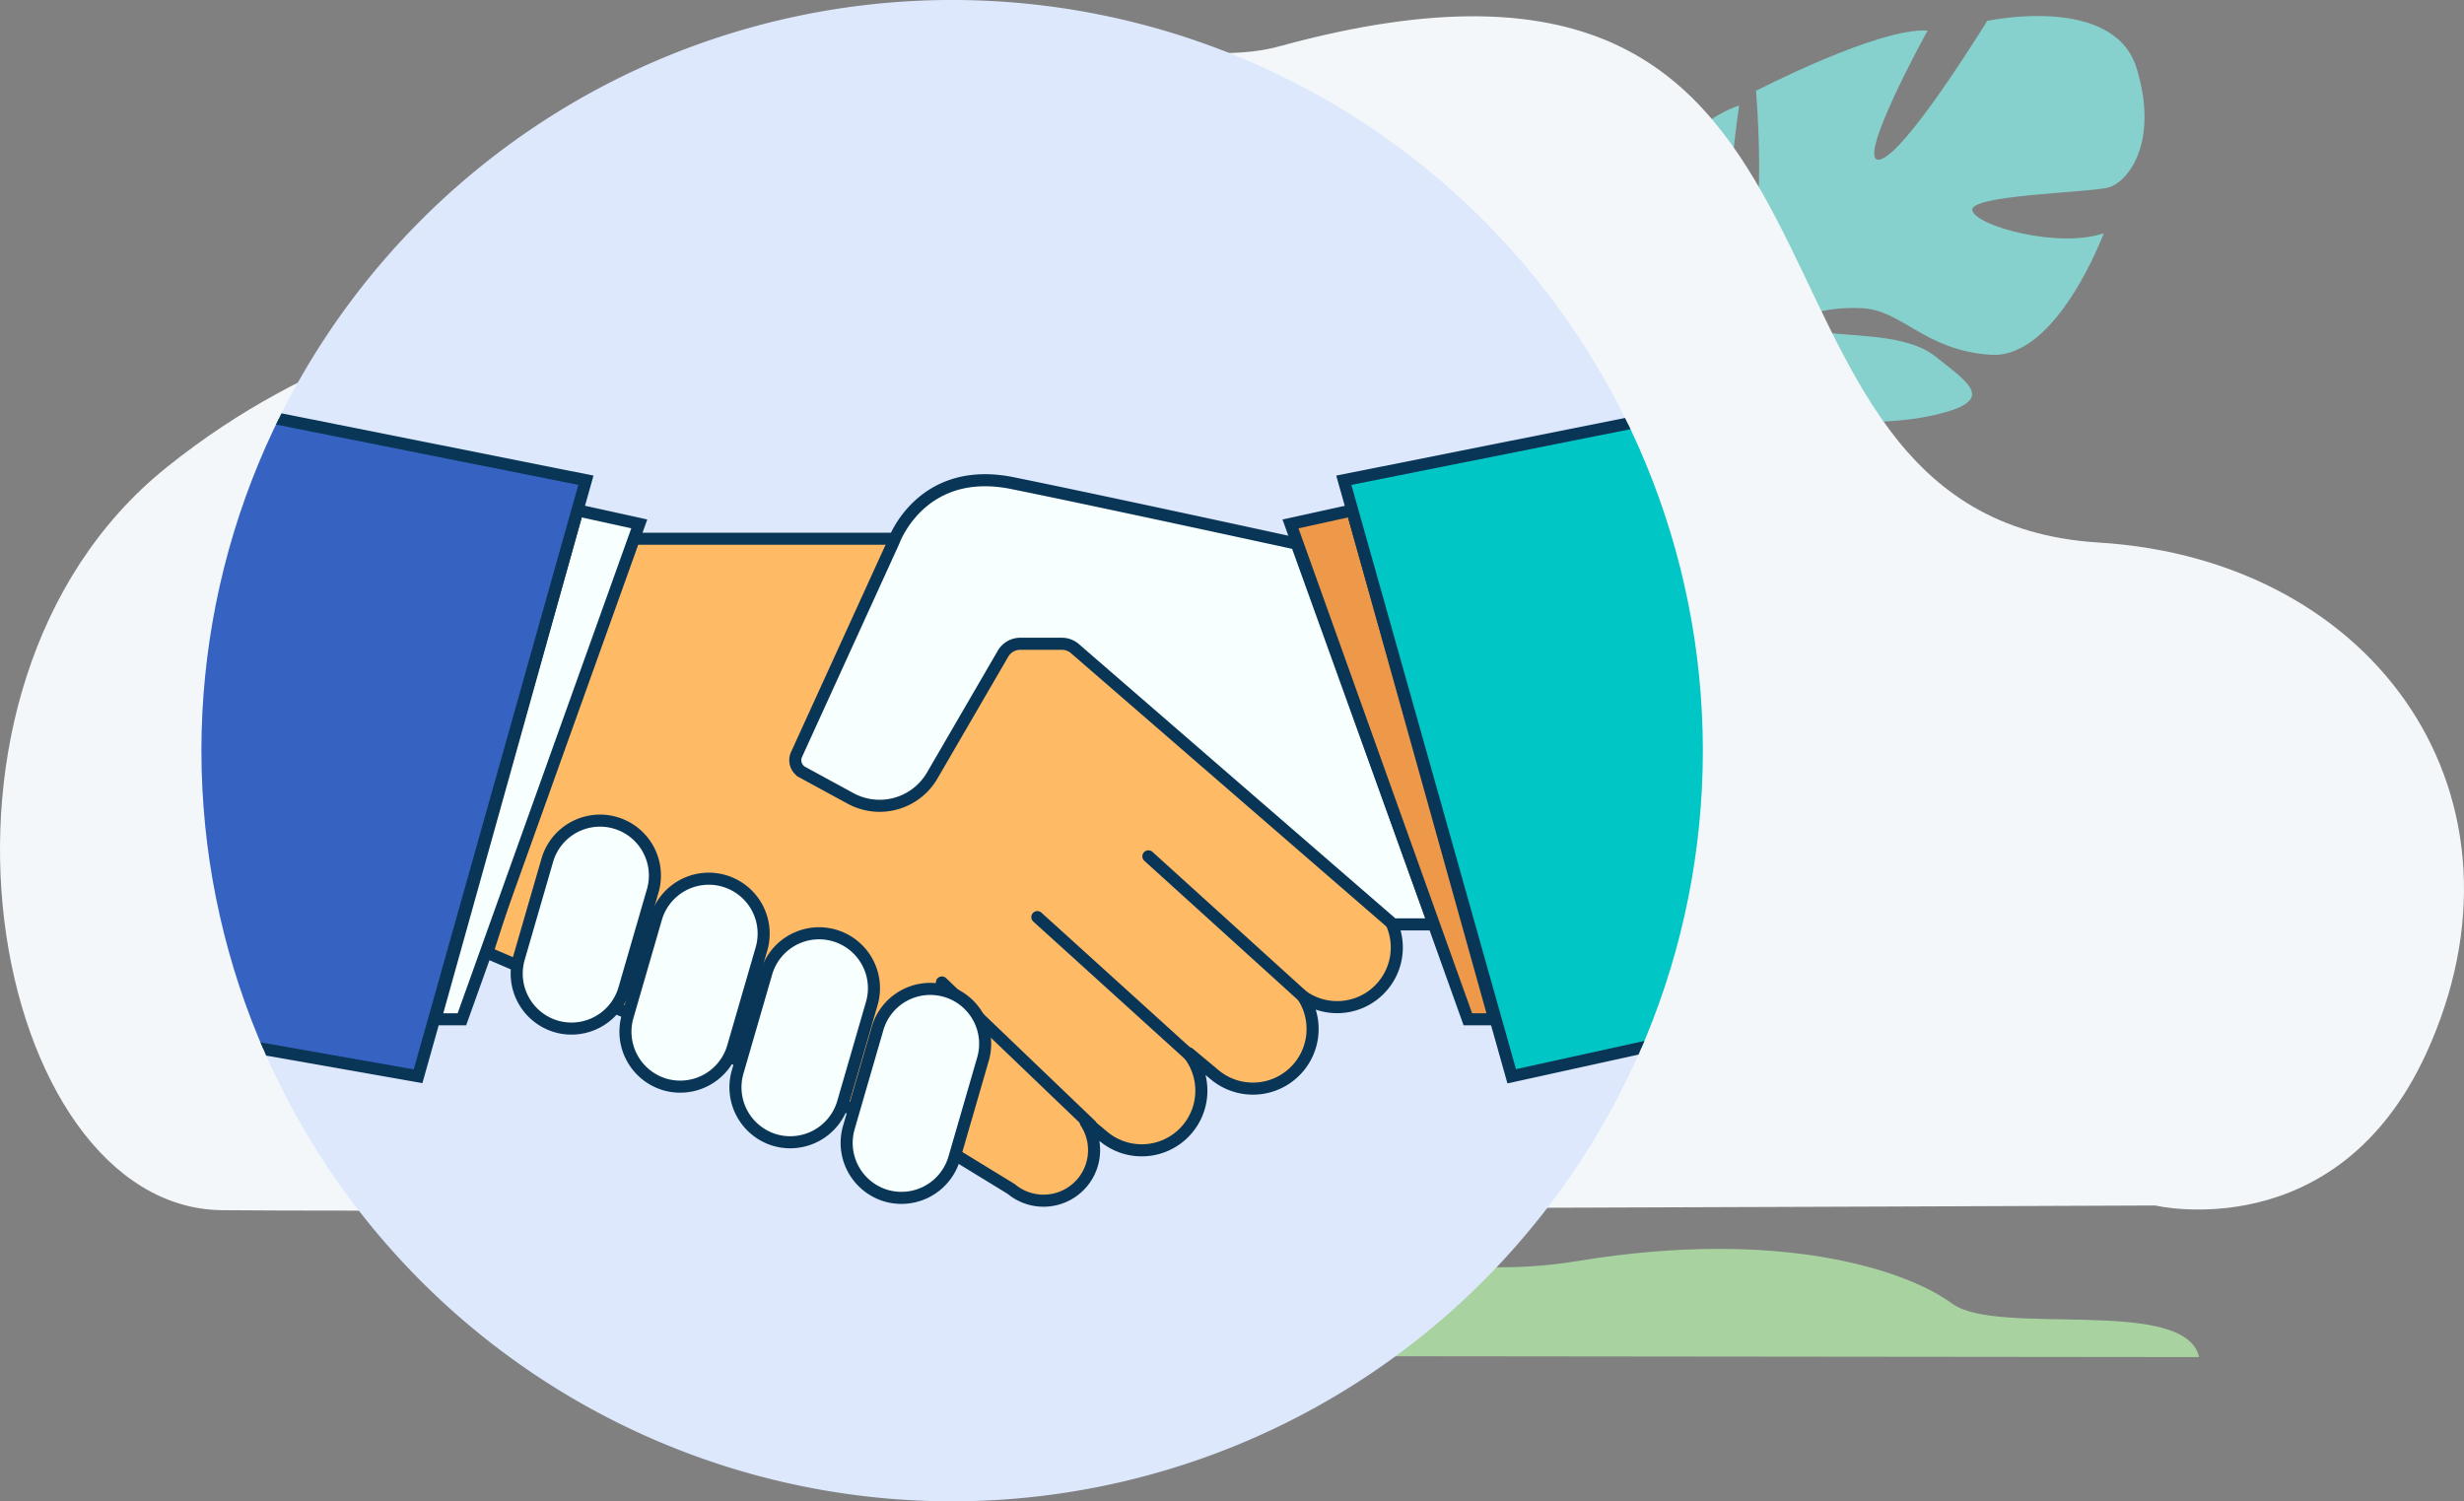 <svg xmlns="http://www.w3.org/2000/svg" xmlns:xlink="http://www.w3.org/1999/xlink" width="408.238" height="248.751" viewBox="0 0 408.238 248.751"><rect x="0" y="0" width="408.238" height="248.751" fill="#808080" stroke="none"/><defs><clipPath id="a"><path d="M75.56,199.937A124.376,124.376,0,1,0,199.936,75.561,124.376,124.376,0,0,0,75.56,199.937" transform="translate(-75.56 -75.561)" fill="none"/></clipPath></defs><g transform="translate(-713.501 -1160.236)"><path d="M1177.917,52.264s-19.887-10.371-11.2-25.509c0,0,7.031-9.346,14.785-11.926,0,0-3.513,22.293.676,22.69S1184.3,12.4,1184.3,12.4s20.309-10.524,28.417-9.983c0,0-12.135,22.028-7.977,21.382S1222.588.814,1222.588.814,1243.6-3.728,1247.36,8.69s-1.527,18.84-4.634,19.716-23.2,1.213-22.6,3.805,14.285,6.362,21.779,3.789c0,0-7.732,20.852-18.717,20.135s-14.578-7.4-21.374-7.717-11.7,1.654-8.253,3.378,14.884.155,20.5,4.649,10.135,7.23.026,9.619-28.4,1.629-32.289-6.086Z" transform="translate(-179.852 1162.884)" fill="#86d1cd"/><path d="M270.3,1331.516s1.4-9.165,19.246-11.631,34.442-22.235,63.874-19.366,53.855,20.873,87.357,15.356,54.48,1.515,62,7.061,38.614-1.3,40.912,8.86Z" transform="translate(534.16 53.29)" fill="#a8d29f"/><path d="M381.949,558.432s30.088,7.133,44.9-25.194c19.216-41.94-7.754-81.78-54.278-84.65-67.1-4.138-29.913-111.269-135.8-82.2-29.773,8.173-94.531-34.02-132.653,37.471-6.482,12.156-25.86,11.56-51.677,32.3C6.9,472.74,23.3,558.82,61.668,559.211s320.281-.779,320.281-.779" transform="translate(688.629 801.54)" fill="#f4f7fa"/><path d="M324.312,199.937A124.376,124.376,0,1,0,199.936,324.312,124.422,124.422,0,0,0,324.312,199.937" transform="translate(671.314 1084.675)" fill="#dde8fd"/><g transform="translate(746.875 1160.236)"><g clip-path="url(#a)"><path d="M219.367,200.752H164.085l-22.112,68.59,76.37,32.759,10.431,6.382a8.373,8.373,0,0,0,12.374-11.011.05.05,0,0,1,.073-.067l2.842,2.371a9.879,9.879,0,0,0,14.1-13.693.053.053,0,0,1,.074-.074l4.262,3.558a9.885,9.885,0,0,0,14.607-13,9.884,9.884,0,0,0,11.986-15.7Z" transform="translate(-94.62 -111.49)" fill="#ffba66"/><path d="M219.367,200.752H164.085l-22.112,68.59,76.37,32.759,10.431,6.382a8.373,8.373,0,0,0,12.374-11.011.05.05,0,0,1,.073-.067l2.842,2.371a9.879,9.879,0,0,0,14.1-13.693.053.053,0,0,1,.074-.074l4.262,3.558a9.885,9.885,0,0,0,14.607-13,9.884,9.884,0,0,0,11.986-15.7Z" transform="translate(-94.62 -111.49)" fill="none" stroke="#093657" stroke-miterlimit="10" stroke-width="2"/><line x1="25.59" y1="23.195" transform="translate(156.891 141.882)" fill="none" stroke="#093657" stroke-linecap="round" stroke-linejoin="round" stroke-width="2"/><line x1="25.59" y1="23.195" transform="translate(138.495 151.951)" fill="none" stroke="#093657" stroke-linecap="round" stroke-linejoin="round" stroke-width="2"/><line x1="24.682" y1="23.651" transform="translate(122.68 162.78)" fill="none" stroke="#093657" stroke-linecap="round" stroke-linejoin="round" stroke-width="2"/><path d="M129.912,278.481h4.4L163.7,196.4l-10.237-2.252Z" transform="translate(-91.159 -109.595)" fill="#f8ffff"/><path d="M129.912,278.481h4.4L163.7,196.4l-10.237-2.252Z" transform="translate(-91.159 -109.595)" fill="none" stroke="#093657" stroke-miterlimit="10" stroke-width="2"/><path d="M61.442,166.517l73.769,14.717L107.4,279.991l-32.6-5.753Z" transform="translate(-71.508 -101.665)" fill="#3662c1"/><path d="M61.442,166.517l73.769,14.717L107.4,279.991l-32.6-5.753Z" transform="translate(-71.508 -101.665)" fill="none" stroke="#093657" stroke-miterlimit="10" stroke-width="2"/><path d="M155.369,300.326h0a9.121,9.121,0,0,1-6.2-11.267l4.74-16.354a9.095,9.095,0,0,1,17.47,5.064l-4.74,16.354a9.121,9.121,0,0,1-11.267,6.2" transform="translate(-96.582 -130.257)" fill="#f8ffff"/><path d="M155.369,300.326h0a9.121,9.121,0,0,1-6.2-11.267l4.74-16.354a9.095,9.095,0,0,1,17.47,5.064l-4.74,16.354A9.121,9.121,0,0,1,155.369,300.326Z" transform="translate(-96.582 -130.257)" fill="none" stroke="#093657" stroke-miterlimit="10" stroke-width="2"/><path d="M180.639,313.823h0a9.121,9.121,0,0,1-6.2-11.267l4.74-16.354a9.095,9.095,0,0,1,17.47,5.064l-4.74,16.354a9.121,9.121,0,0,1-11.267,6.2" transform="translate(-103.834 -134.131)" fill="#f8ffff"/><path d="M180.639,313.823h0a9.121,9.121,0,0,1-6.2-11.267l4.74-16.354a9.095,9.095,0,0,1,17.47,5.064l-4.74,16.354A9.121,9.121,0,0,1,180.639,313.823Z" transform="translate(-103.834 -134.131)" fill="none" stroke="#093657" stroke-miterlimit="10" stroke-width="2"/><path d="M206.2,326.745h0a9.121,9.121,0,0,1-6.2-11.267l4.74-16.354a9.095,9.095,0,1,1,17.47,5.064l-4.74,16.354a9.121,9.121,0,0,1-11.267,6.2" transform="translate(-111.169 -137.84)" fill="#f8ffff"/><path d="M206.2,326.745h0a9.121,9.121,0,0,1-6.2-11.267l4.74-16.354a9.095,9.095,0,1,1,17.47,5.064l-4.74,16.354A9.121,9.121,0,0,1,206.2,326.745Z" transform="translate(-111.169 -137.84)" fill="none" stroke="#093657" stroke-miterlimit="10" stroke-width="2"/><path d="M232.041,339.667h0a9.121,9.121,0,0,1-6.2-11.267l4.74-16.354a9.095,9.095,0,1,1,17.47,5.064l-4.74,16.354a9.121,9.121,0,0,1-11.267,6.2" transform="translate(-118.586 -141.548)" fill="#f8ffff"/><path d="M232.041,339.667h0a9.121,9.121,0,0,1-6.2-11.267l4.74-16.354a9.095,9.095,0,1,1,17.47,5.064l-4.74,16.354A9.121,9.121,0,0,1,232.041,339.667Z" transform="translate(-118.586 -141.548)" fill="none" stroke="#093657" stroke-miterlimit="10" stroke-width="2"/><path d="M213.763,232.6l16.116-35.339s4.5-12.694,19.656-9.623,47.091,10.033,47.091,10.033l22.727,63.076H312.6l-52.707-45.681a3.319,3.319,0,0,0-2.173-.811h-6.885a3.316,3.316,0,0,0-2.868,1.651l-11.725,20.177A10.078,10.078,0,0,1,222.7,239.87l-7.961-4.334a2.271,2.271,0,0,1-.98-2.935" transform="translate(-115.165 -107.589)" fill="#f8ffff"/><path d="M213.763,232.6l16.116-35.339s4.5-12.694,19.656-9.623,47.091,10.033,47.091,10.033l22.727,63.076H312.6l-52.707-45.681a3.319,3.319,0,0,0-2.173-.811h-6.885a3.316,3.316,0,0,0-2.868,1.651l-11.725,20.177A10.078,10.078,0,0,1,222.7,239.87l-7.961-4.334A2.271,2.271,0,0,1,213.763,232.6Z" transform="translate(-115.165 -107.589)" fill="none" stroke="#093657" stroke-miterlimit="10" stroke-width="2"/><path d="M362.409,278.481h-4.4L328.626,196.4l10.237-2.252Z" transform="translate(-148.189 -109.595)" fill="#ee9849"/><path d="M362.409,278.481h-4.4L328.626,196.4l10.237-2.252Z" transform="translate(-148.189 -109.595)" fill="none" stroke="#093657" stroke-miterlimit="10" stroke-width="2"/><path d="M404.006,169.533,341.015,182.1l27.816,98.757,33.848-7.443Z" transform="translate(-151.745 -102.531)" fill="#00c7c5"/><path d="M404.006,169.533,341.015,182.1l27.816,98.757,33.848-7.443Z" transform="translate(-151.745 -102.531)" fill="none" stroke="#093657" stroke-miterlimit="10" stroke-width="2"/></g></g></g></svg>